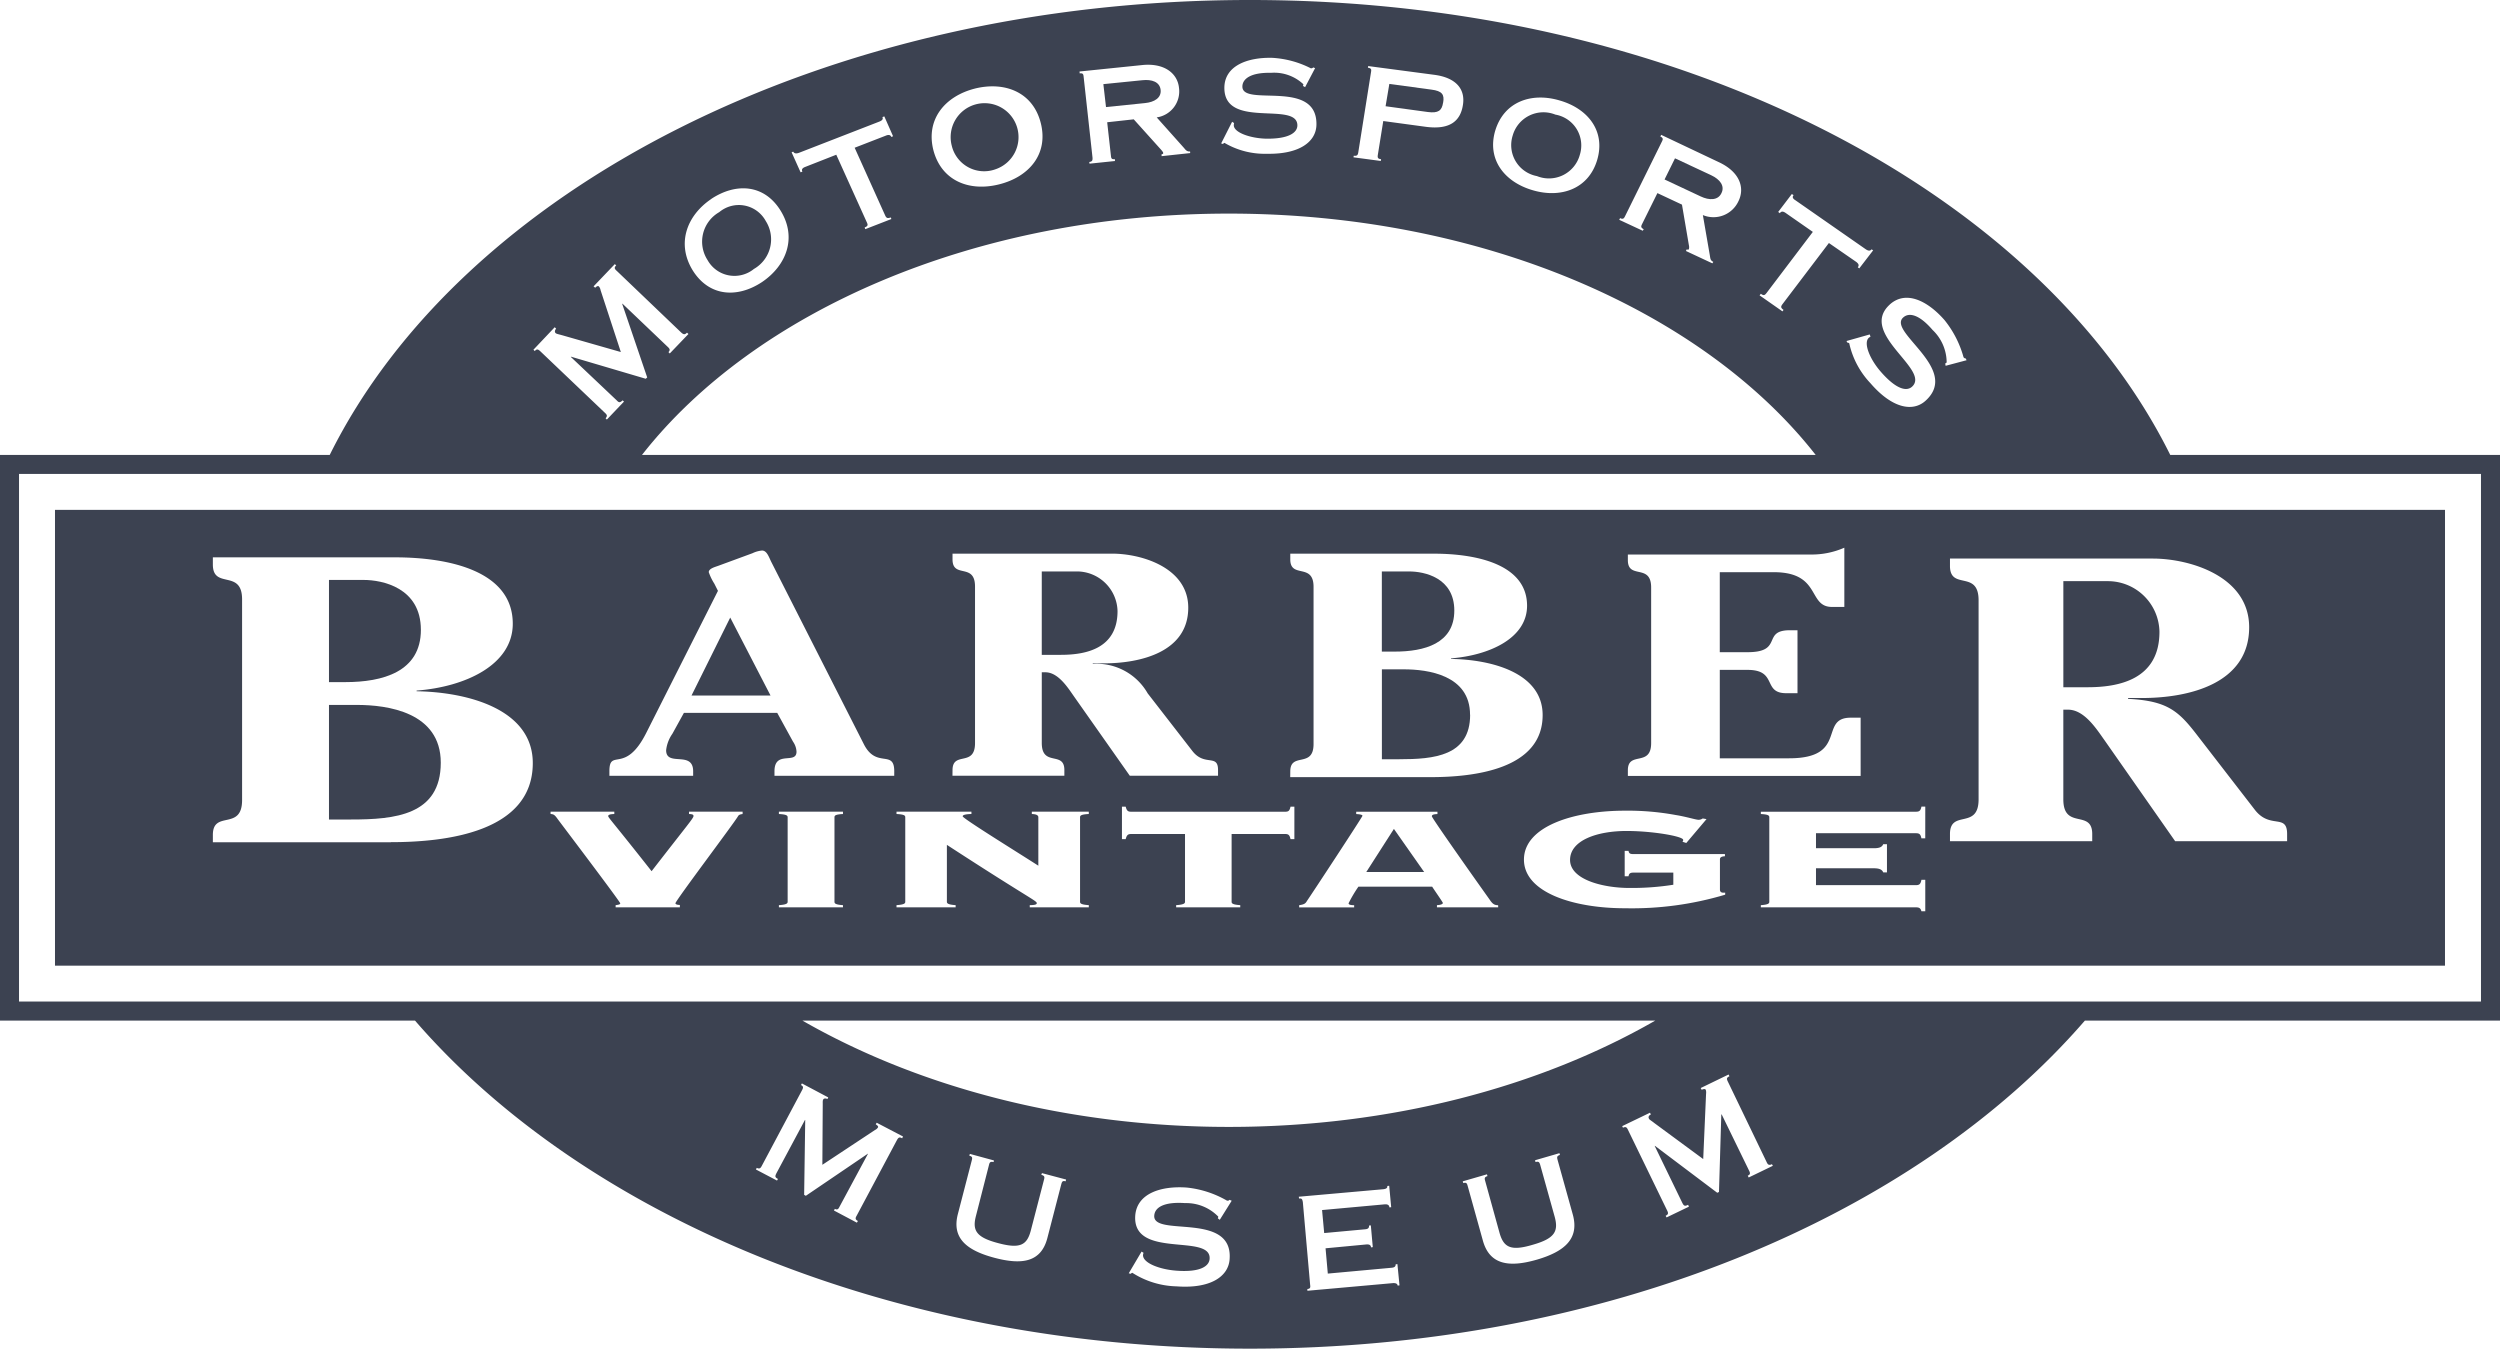 <?xml version="1.0" encoding="UTF-8"?>
<svg xmlns="http://www.w3.org/2000/svg" xmlns:xlink="http://www.w3.org/1999/xlink" id="Group_430" data-name="Group 430" width="200" height="107.893" viewBox="0 0 200 107.893">
  <defs>
    <clipPath id="clip-path">
      <rect id="Rectangle_61" data-name="Rectangle 61" width="200" height="107.893" fill="none"></rect>
    </clipPath>
  </defs>
  <g id="Group_159" data-name="Group 159" transform="translate(0)" clip-path="url(#clip-path)">
    <path id="Path_1017" data-name="Path 1017" d="M170.316,93.27a3.255,3.255,0,0,0-3.275-3.172h-2.787V96.77h1.525c1.968,0,4.537-.475,4.537-3.5" transform="translate(-80.913 -44.383)" fill="#3c4251"></path>
    <path id="Path_1018" data-name="Path 1018" d="M59.221,95.427c0-3.361-3.073-3.988-4.585-3.988H51.869v8.174h1.31c2.97,0,6.043-.812,6.043-4.186" transform="translate(-25.551 -45.044)" fill="#3c4251"></path>
    <path id="Path_1019" data-name="Path 1019" d="M215.424,134.141h4.627l-2.418-3.445Z" transform="translate(-106.12 -64.382)" fill="#3c4251"></path>
    <path id="Path_1020" data-name="Path 1020" d="M54.1,111.143H51.869v9.167h1.772c3.48,0,7.172-.334,7.172-4.543,0-4.052-4.276-4.623-6.713-4.623" transform="translate(-25.551 -54.75)" fill="#3c4251"></path>
    <path id="Path_1021" data-name="Path 1021" d="M109.033,103.606h6.319l-3.223-6.235Z" transform="translate(-53.711 -47.966)" fill="#3c4251"></path>
    <path id="Path_1022" data-name="Path 1022" d="M223.671,93.232c0-2.646-2.414-3.131-3.615-3.131h-2.183v6.412h1.037c2.347,0,4.761-.636,4.761-3.281" transform="translate(-107.326 -44.385)" fill="#3c4251"></path>
    <path id="Path_1023" data-name="Path 1023" d="M224.931,109.169c0-3.179-3.378-3.634-5.3-3.634h-1.753v7.192h1.4c2.752,0,5.66-.25,5.66-3.557" transform="translate(-107.327 -51.988)" fill="#3c4251"></path>
    <path id="Path_1024" data-name="Path 1024" d="M199.872,80.386H8.67v36.466h191.2ZM134.5,101.218c0-1.567,1.863-.228,1.863-2.171V86.6c0-1.952-1.863-.613-1.863-2.189v-.45h14.631a6.484,6.484,0,0,0,2.687-.546v4.739h-.985c-1.968,0-.841-2.78-4.662-2.78h-4.318v6.4h2.225c2.9,0,1.1-1.756,3.393-1.756h.6v5.037h-.9c-1.927,0-.665-1.865-3.092-1.865h-2.225v7.073H147.4c4.752,0,2.353-3.249,4.922-3.249h.8v4.658H134.5Zm-27.007.092c0-1.573,1.862-.228,1.862-2.186V86.545c0-1.946-1.862-.629-1.862-2.193v-.459h11.478c3.574,0,7.465.921,7.465,4.164,0,2.6-3.012,3.969-6.081,4.212v.045c3.217.048,7.327,1.1,7.327,4.492,0,4.341-5.5,4.964-8.948,4.964H107.488Zm-27.02-.1c0-1.554,1.8-.215,1.8-2.167V86.527c0-1.939-1.8-.613-1.8-2.177v-.459H93.25c2.328,0,6.081,1.111,6.081,4.324,0,3.535-3.789,4.453-6.771,4.453h-.867v.042a4.7,4.7,0,0,1,4.392,2.357L99.678,99.7c.979,1.23,2.036.189,2.036,1.5v.459H94.656l-4.462-6.341c-.482-.687-1.259-1.936-2.292-1.936h-.289v5.65c0,1.952,1.807.613,1.807,2.167v.459H80.468Zm-44.925,5.769H21.3v-.588c0-2.016,2.338-.289,2.338-2.787V87.548c0-2.453-2.338-.771-2.338-2.784v-.578H35.841c4.527,0,9.452,1.162,9.452,5.31,0,3.3-3.808,5.057-7.693,5.349V94.9c4.077.064,9.294,1.429,9.294,5.744,0,5.542-6.977,6.328-11.352,6.328m28.137-2.251c-.205.031-.3.057-.372.183-.257.472-5,6.755-5,6.954,0,.078.125.135.353.135v.193H53.521v-.174c.312-.042.369-.078.369-.145,0-.125-4.444-5.994-5-6.736-.231-.328-.318-.4-.574-.411v-.186h5.1v.186c-.383.013-.488.074-.488.167,0,.122.372.469,3.471,4.408,2.957-3.815,3.352-4.241,3.352-4.415,0-.1-.057-.148-.359-.16v-.186H63.68Zm8.03,0c-.616.032-.68.125-.68.26v6.761c0,.125.064.228.68.27v.174H66.583v-.174c.62-.042.7-.145.7-.27v-6.761c0-.135-.084-.228-.7-.26v-.186H71.71Zm4.1-3.058H66.229V101.3c0-1.708,1.763-.514,1.763-1.57a1.524,1.524,0,0,0-.28-.8l-1.262-2.3H58.983L58.062,98.3a2.836,2.836,0,0,0-.5,1.316c0,1.358,2.161,0,2.161,1.683v.366h-6.7V101.3c0-1.9,1.265.318,2.976-3.124l5.708-11.308-.289-.575a4.309,4.309,0,0,1-.446-.921c0-.292.517-.418.764-.51l2.732-1.005a2.216,2.216,0,0,1,.767-.215c.389,0,.543.52.739.912l7.4,14.57c1,1.994,2.437.4,2.437,2.177Zm15.566,3.057c-.623.032-.7.125-.7.26v6.761c0,.128.078.228.7.269v.174H86.651v-.174c.44,0,.562-.061.562-.16,0-.193-.62-.389-7.191-4.662v4.553c0,.128.09.228.7.269v.174H75.992v-.174c.629-.042.7-.141.7-.269v-6.761c0-.135-.067-.228-.7-.26v-.186h5.994v.186c-.568.013-.7.1-.7.183,0,.17,4.312,2.832,6.052,3.952v-3.875c0-.177-.2-.248-.521-.26v-.186h4.556Zm16.446,2.01h-.308c-.074-.337-.167-.411-.443-.411H102.8v5.422c0,.125.067.228.691.27v.174H98.363v-.174c.629-.042.709-.145.709-.27v-5.422H94.78c-.266,0-.369.074-.453.411h-.3v-2.6h.3c.084.343.186.408.453.408h12.29c.276,0,.369-.065.443-.408h.308Zm16.306,5.456h-4.9v-.174c.356-.019.472-.1.472-.18,0-.055-.748-1.12-.854-1.3h-5.9a10.711,10.711,0,0,0-.787,1.329c0,.09.1.154.446.154v.174h-4.4v-.174c.344-.054.495-.1.623-.34.244-.34,4.44-6.726,4.44-6.81,0-.1-.266-.128-.5-.141v-.186h6.5v.186c-.279.013-.446.042-.446.183,0,.125,3.046,4.45,4.613,6.649.238.357.386.459.687.459Zm18.158-1.012a26.046,26.046,0,0,1-8.02,1.085c-4.148,0-8.078-1.272-8.078-3.891,0-2.642,3.93-3.914,8.078-3.914a21.051,21.051,0,0,1,4.065.347c.819.128,1.612.382,1.824.382a.557.557,0,0,0,.334-.109l.305.054-1.618,1.91-.312-.1a.164.164,0,0,0,.061-.151c0-.286-2.456-.71-4.524-.71-2.366,0-4.524.751-4.524,2.318s2.614,2.241,4.768,2.241a21.347,21.347,0,0,0,3.493-.257v-.97h-3.217c-.276,0-.337.116-.366.292h-.308v-2.033h.308c.029.174.09.257.366.257h7.346v.173c-.3.019-.4.1-.4.251v2.411c0,.138.057.254.276.254h.145Zm16.006-4.506h-.308c-.064-.347-.177-.411-.447-.411H149.55v1.2h4.64c.5,0,.661-.135.738-.324h.3v2.256h-.3c-.077-.183-.237-.327-.738-.327h-4.64v1.349h7.988c.27,0,.382-.074.447-.43h.308v2.52h-.308c-.064-.247-.177-.315-.447-.315h-12.4v-.174c.61-.042.677-.144.677-.269v-6.761c0-.135-.067-.228-.677-.26v-.186h12.4c.27,0,.382-.064.447-.407h.308Zm28.949.227h-8.957l-5.645-8.069c-.623-.87-1.608-2.453-2.922-2.453h-.379v7.172c0,2.469,2.312.771,2.312,2.774v.575H160.269v-.575c0-2,2.289-.3,2.289-2.774V87.623c0-2.465-2.289-.767-2.289-2.751v-.588h16.22c2.95,0,7.715,1.406,7.715,5.493,0,4.511-4.8,5.663-8.576,5.663h-1.111v.067c3.2.161,4.065,1,5.589,2.986l4.556,5.895c1.223,1.573,2.578.26,2.578,1.936Z" transform="translate(-4.271 -39.599)" fill="#3c4251"></path>
    <path id="Path_1025" data-name="Path 1025" d="M333.016,95.676a4.127,4.127,0,0,0-4.151-4.045h-3.538v8.486h1.939c2.492,0,5.75-.61,5.75-4.44" transform="translate(-160.259 -45.138)" fill="#3c4251"></path>
    <path id="Path_1026" data-name="Path 1026" d="M153.461,21.484a2.715,2.715,0,1,0-3.5-1.9,2.663,2.663,0,0,0,3.5,1.9" transform="translate(-73.824 -7.942)" fill="#3c4251"></path>
    <path id="Path_1027" data-name="Path 1027" d="M177.3,14.46c.755-.074,1.32-.424,1.249-1.059s-.7-.848-1.448-.771l-3.133.315.212,1.834Z" transform="translate(-85.699 -6.214)" fill="#3c4251"></path>
    <path id="Path_1028" data-name="Path 1028" d="M114.836,37.453a2.728,2.728,0,0,0,.95-3.833,2.448,2.448,0,0,0-3.721-.713,2.717,2.717,0,0,0-.938,3.833,2.464,2.464,0,0,0,3.709.713" transform="translate(-54.524 -15.936)" fill="#3c4251"></path>
    <path id="Path_1029" data-name="Path 1029" d="M223.073,14.725c.116-.652-.09-.928-.934-1.037l-3.371-.456-.3,1.785,3.381.462c.838.109,1.124-.112,1.22-.754" transform="translate(-107.621 -6.518)" fill="#3c4251"></path>
    <path id="Path_1030" data-name="Path 1030" d="M240.33,22.849a2.561,2.561,0,0,0,3.426-1.7,2.5,2.5,0,0,0-1.955-3.22,2.555,2.555,0,0,0-3.416,1.679,2.521,2.521,0,0,0,1.945,3.24" transform="translate(-117.371 -8.76)" fill="#3c4251"></path>
    <path id="Path_1031" data-name="Path 1031" d="M267,27.757c.3-.591-.132-1.117-.806-1.435l-2.906-1.358-.835,1.692,2.887,1.355c.687.327,1.384.327,1.66-.254" transform="translate(-129.288 -12.298)" fill="#3c4251"></path>
    <path id="Path_1032" data-name="Path 1032" d="M173.62,36.394C163.11,15.219,134.116,0,99.995,0S36.883,15.219,26.378,36.394H0V81.647H33.2c13.6,15.719,38.417,26.246,66.792,26.246s53.193-10.527,66.8-26.246H200V36.394ZM151.181,24.362c1.3-1.175,3.05-.28,4.386,1.252a8.183,8.183,0,0,1,1.516,2.966c.086.1.125.09.17.09l.074.148-1.678.446-.032-.183a.7.7,0,0,0,.116-.084A3.615,3.615,0,0,0,154.6,26.39c-1.063-1.236-1.881-1.419-2.35-.985-1.262,1.156,4.6,4.109,1.8,6.649-1,.918-2.658.639-4.411-1.393a6.742,6.742,0,0,1-1.7-3.2c-.045-.045-.1-.036-.151-.054l-.071-.125,1.862-.527.061.183a.927.927,0,0,0-.135.084c-.456.421.09,1.737.983,2.745,1.249,1.422,2.061,1.551,2.479,1.165,1.5-1.374-4.325-4.247-1.785-6.569M140.868,23.5c.228.173.312.125.459-.065l3.7-4.883-2.167-1.509c-.222-.157-.366-.148-.472.013l-.134-.1,1.091-1.432.145.086c-.125.145-.078.277.138.408l5.628,3.92c.218.151.366.142.472.007l.122.084-1.108,1.441-.119-.086c.113-.142.086-.273-.128-.434l-2.183-1.509-3.705,4.881c-.151.2-.164.3.077.469l-.087.119-1.83-1.281Zm-11.262-6.051c.222.106.3.051.4-.157l2.944-5.962c.109-.209.1-.3-.125-.411l.071-.131,4.594,2.177c1.683.777,2.119,2.051,1.586,3.13a2.2,2.2,0,0,1-2.847,1.111l.565,3.265c.036.25.055.375.27.478l-.074.119-2.116-.989.067-.135c.112.057.139.025.17-.01a.643.643,0,0,0,0-.318l-.553-3.246-1.965-.921-1.227,2.476c-.1.2-.1.292.132.411l-.078.125-1.881-.876Zm-9.986-7c.706-2.328,2.905-3.076,5.143-2.414,2.254.642,3.7,2.437,3.011,4.761s-2.905,3.082-5.14,2.427c-2.257-.648-3.7-2.45-3.015-4.775M108.3,12.457c.269.036.327-.051.362-.266l1.021-6.428c.038-.222.019-.3-.251-.347l.025-.131,5.288.7c1.74.228,2.5,1.146,2.286,2.427-.2,1.271-1.037,1.984-2.957,1.734l-3.413-.463-.433,2.7c-.036.234-.006.322.26.353l-.025.142-2.184-.292Zm-7.01-1.362c1.846.023,2.485-.5,2.5-1.047.032-2.01-5.9.357-5.84-3.066.036-1.721,1.839-2.4,3.814-2.356a7.735,7.735,0,0,1,3.108.841c.135,0,.154-.048.18-.074l.157.057-.8,1.522-.177-.1a.258.258,0,0,0,.036-.134,3.406,3.406,0,0,0-2.591-.912c-1.579-.036-2.273.462-2.286,1.085-.038,1.689,6-.658,5.924,3.073-.026,1.358-1.361,2.363-3.946,2.318a6.351,6.351,0,0,1-3.407-.87c-.051,0-.08.051-.128.086l-.141-.045.876-1.73.157.1a1.137,1.137,0,0,0-.023.17c-.01.584,1.3,1.047,2.585,1.082M91.333,5.209c1.785-.2,2.867.642,2.986,1.817a2.1,2.1,0,0,1-1.782,2.366l2.2,2.463c.154.2.26.276.469.263l.01.128-2.289.247V12.34c.112-.007.131-.057.131-.093-.013-.081-.045-.116-.16-.257L90.7,9.547l-2.125.234.3,2.687c.022.218.067.289.315.266l.007.148-2.036.212-.019-.135c.241-.032.27-.125.26-.344L86.69,6.14c-.019-.219-.067-.3-.315-.269l-.013-.151ZM77.99,7.085c2.383-.588,4.643.276,5.272,2.758s-.941,4.3-3.31,4.9c-2.4.613-4.643-.266-5.285-2.745-.616-2.479.96-4.312,3.323-4.912M63.458,12.131c.071.141.219.183.463.093L70.342,9.73c.25-.093.327-.219.25-.363l.154-.055.7,1.589-.142.055c-.064-.17-.215-.2-.45-.1l-2.482.963,2.437,5.408c.093.209.18.269.453.167l.048.128-2.09.812-.048-.135c.266-.113.276-.2.17-.421l-2.44-5.4-2.479.973c-.241.093-.315.209-.231.382l-.145.051-.719-1.6ZM56.9,15.914c1.959-1.3,4.238-1.2,5.557.953s.456,4.38-1.5,5.7c-1.959,1.294-4.229,1.185-5.554-.96-1.3-2.142-.447-4.376,1.5-5.689M44.378,26.178l.113.116c-.093.1-.145.257-.042.353.067.064.19.08.53.174l4.688,1.342-1.622-4.951a.592.592,0,0,0-.131-.292c-.067-.067-.167-.032-.3.1l-.128-.112,1.7-1.779.112.106c-.183.164-.138.28.045.437L54.5,26.605c.18.158.283.19.459.007l.116.109-1.493,1.557-.106-.109c.151-.157.119-.254-.057-.418L49.792,24.29l-.016.023,2,5.882-.116.106-5.978-1.766-.016.019,3.676,3.48c.164.177.257.2.466-.007l.112.1-1.371,1.438-.1-.1c.154-.183.122-.276-.048-.433L43.223,28.1c-.183-.167-.283-.2-.44-.013l-.109-.109Zm53.931-9.09c20.287,0,37.958,7.825,46.944,19.305H51.36c8.986-11.48,26.66-19.305,46.949-19.305M72.173,91.065c-.222-.125-.3-.067-.418.142l-3.223,6.052c-.119.2-.119.3.1.42l-.081.135-1.836-.973.074-.135c.187.1.277.038.372-.167L69.44,92.3h-.019l-4.954,3.365-.135-.078.086-5.985-.019-.01-2.289,4.276c-.109.228-.128.315.128.447l-.077.131-1.686-.886.065-.132c.209.1.3.045.4-.154l3.22-6.052c.115-.219.122-.308-.08-.418l.071-.131,2.109,1.12-.067.132c-.125-.067-.292-.067-.337.044-.055.084-.032.209-.038.543l-.029,4.672L70,90.4a.559.559,0,0,0,.234-.2c.051-.087-.029-.158-.173-.254l.074-.128,2.105,1.1Zm13.078,3.442c-.225-.061-.283,0-.344.215l-1.12,4.328c-.5,1.907-1.994,2.167-4.232,1.573s-3.416-1.579-2.931-3.48l1.12-4.321c.055-.222.042-.3-.2-.366l.045-.145,1.923.523-.023.132c-.247-.058-.321.01-.369.224l-1.047,4.094c-.3,1.156.029,1.708,1.789,2.168,1.74.465,2.292.16,2.6-1l1.062-4.093c.058-.212.029-.312-.218-.369l.048-.141,1.933.513ZM94.8,96.248c-1.679-.116-2.415.34-2.46,1-.125,1.743,6.309-.347,6.03,3.48-.09,1.4-1.541,2.383-4.251,2.18a6.851,6.851,0,0,1-3.528-1.082c-.058,0-.084.049-.145.08l-.145-.045,1.024-1.733.154.093c0,.042-.026.084-.036.167-.048.636,1.294,1.162,2.652,1.265,1.939.148,2.629-.363,2.674-.938.154-2.083-6.2.051-5.949-3.474.141-1.782,2.084-2.386,4.132-2.235a8.057,8.057,0,0,1,3.207,1.046c.151.017.157-.031.2-.067l.177.074-.953,1.525-.157-.119a.718.718,0,0,0,.039-.131A3.576,3.576,0,0,0,94.8,96.248m17.013,6.6c-.019-.142-.135-.209-.366-.2l-6.857.613v-.141c.221-.017.257-.109.221-.334l-.584-6.617c-.045-.231-.078-.315-.3-.283l-.025-.148,6.761-.6c.247-.026.347-.116.318-.26l.154-.016.16,1.714-.141.016c-.019-.18-.128-.266-.389-.244l-5,.456.17,1.84,3.265-.3c.247-.017.337-.113.321-.3l.145-.013.157,1.74-.141.019c-.017-.18-.122-.251-.376-.234l-3.262.308.18,2.023,5.1-.466c.244-.019.34-.115.327-.276l.142-.016.167,1.7Zm11.128-2.074c-2.247.651-3.782.392-4.312-1.528l-1.217-4.376c-.061-.222-.119-.292-.347-.222l-.048-.141,1.939-.562.042.142c-.221.071-.256.157-.186.382l1.146,4.145c.33,1.181.9,1.49,2.649.97,1.766-.5,2.09-1.069,1.766-2.247l-1.159-4.155c-.067-.224-.128-.282-.376-.218l-.032-.145,1.949-.565.038.141c-.231.078-.251.157-.189.389l1.22,4.382c.53,1.924-.642,2.954-2.883,3.609M139.895,94.2l-.074-.148c.209-.084.209-.2.106-.4l-2.193-4.5-.029.007-.186,6.2-.138.064L132.4,91.669l-.025.006,2.215,4.566c.116.219.183.283.459.142l.064.151-1.788.861-.074-.131c.225-.113.225-.212.119-.427L130.244,90.4c-.106-.224-.176-.286-.407-.183l-.061-.128L132,89.017l.071.141c-.138.061-.231.183-.161.318.023.093.154.144.43.363l3.917,2.886.228-5.217a.757.757,0,0,0-.023-.325c-.055-.077-.151-.077-.328,0l-.077-.141,2.231-1.082.067.141c-.238.112-.238.2-.119.44l3.092,6.418c.1.225.193.283.427.177l.074.128ZM98.309,90.153c-12.969,0-24.868-3.2-34.115-8.505H132.42c-9.245,5.306-21.143,8.505-34.111,8.505M198.478,80.125H1.522V37.915H198.478Z" fill="#3c4251"></path>
  </g>
</svg>
